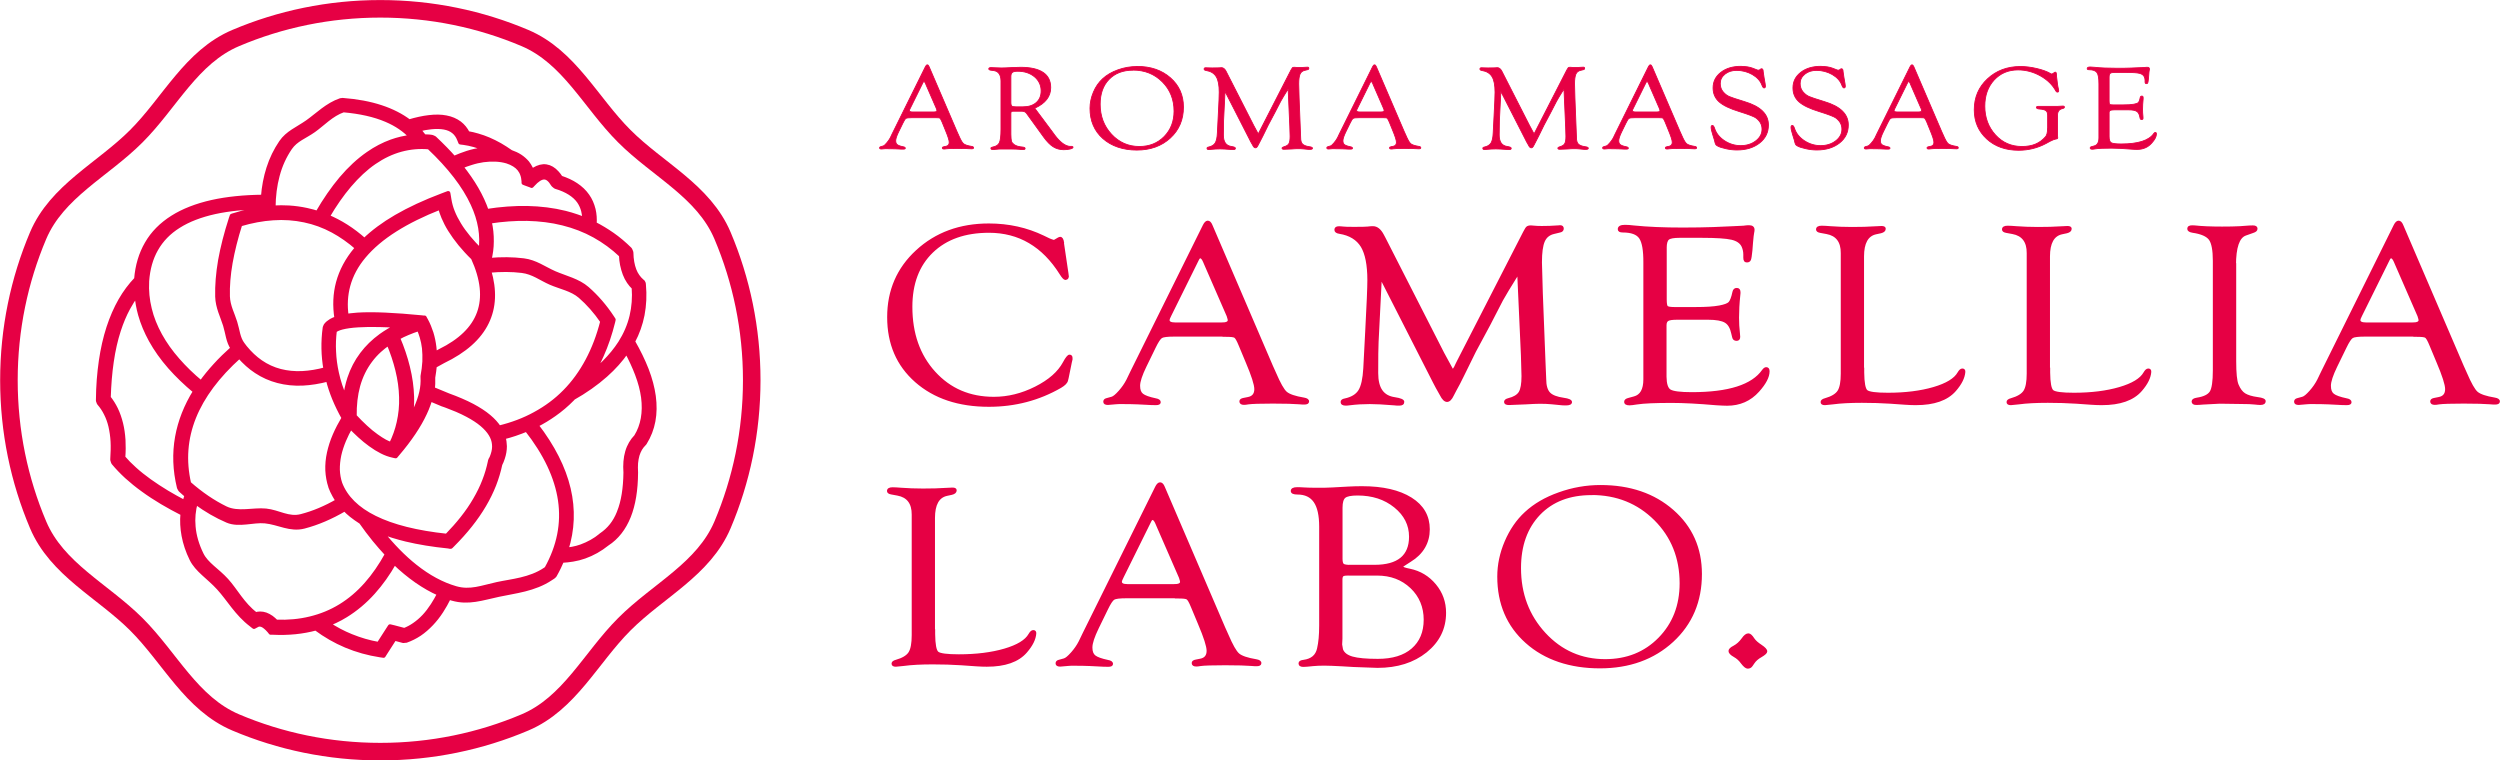 <?xml version="1.0" encoding="UTF-8"?><svg id="_イヤー_2" xmlns="http://www.w3.org/2000/svg" viewBox="0 0 257.87 78.44"><defs><style>.cls-1{stroke-width:.09px;}.cls-1,.cls-2,.cls-3,.cls-4{stroke:#e60044;}.cls-1,.cls-2,.cls-4{stroke-miterlimit:10;}.cls-1,.cls-3,.cls-4{fill:#e60044;}.cls-2{fill:none;stroke-width:1.81px;}.cls-3{stroke-linecap:round;stroke-linejoin:round;stroke-width:.45px;}.cls-4{stroke-width:.18px;}</style></defs><g id="_容"><g><g><path class="cls-4" d="M109.65,25.03l.47,3.17,.04,.33-.04,.13c-.05,.08-.12,.12-.22,.13-.12,0-.29-.18-.52-.55-1.81-2.88-4.27-4.32-7.37-4.32-2.47,0-4.42,.69-5.85,2.07-1.43,1.38-2.14,3.27-2.14,5.66,0,2.75,.79,5,2.38,6.75,1.59,1.75,3.62,2.62,6.12,2.62,1.45,0,2.88-.35,4.29-1.06,1.41-.71,2.38-1.56,2.92-2.57,.25-.47,.45-.71,.58-.72,.15,0,.23,.08,.23,.25v.15l-.07,.29-.33,1.62-.06,.24c-.04,.23-.27,.47-.68,.71-2.24,1.29-4.7,1.94-7.4,1.94-3.12,0-5.63-.84-7.54-2.52-1.91-1.68-2.86-3.89-2.86-6.64s.99-5.03,2.96-6.84c1.98-1.82,4.46-2.73,7.44-2.73,2.04,0,3.92,.42,5.64,1.25l.58,.28,.23,.09,.25,.08s.12-.03,.22-.11c.21-.14,.36-.21,.44-.21,.16,0,.26,.17,.31,.5Z"/><path class="cls-4" d="M126.41,34.63h-5.26c-.72,0-1.16,.05-1.34,.16s-.41,.46-.7,1.06l-.95,1.95c-.43,.89-.65,1.55-.65,1.99s.11,.72,.34,.9,.68,.34,1.34,.48c.29,.05,.44,.15,.45,.31,0,.15-.13,.22-.41,.22-.11,0-.27,0-.49-.01l-1.39-.07c-.46-.02-1-.03-1.61-.03-.28,0-.5,0-.65,.02-.49,.05-.76,.07-.81,.07-.26,0-.39-.08-.39-.24,0-.14,.08-.24,.25-.28l.54-.15c.19-.05,.45-.27,.78-.64,.33-.37,.6-.76,.81-1.17l.42-.87,7.47-15.08c.13-.26,.27-.4,.42-.4s.29,.13,.39,.38l6.25,14.55,.32,.71c.46,1.07,.83,1.73,1.13,1.99s.91,.47,1.83,.62c.3,.05,.45,.16,.44,.32,0,.15-.15,.22-.41,.22-.09,0-.27,0-.55-.03-.5-.04-1.4-.07-2.69-.07s-2.19,.03-2.53,.08c-.2,.04-.35,.05-.45,.05-.25,0-.38-.09-.38-.27,0-.14,.12-.23,.36-.27l.45-.09c.48-.09,.73-.39,.73-.9,0-.47-.3-1.4-.89-2.79l-.73-1.75c-.2-.49-.36-.77-.48-.84-.12-.08-.45-.11-.99-.11Zm.17-2.13l-2.28-5.23-.12-.28c-.12-.28-.24-.43-.38-.44-.07,0-.15,.08-.23,.25l-2.83,5.72c-.13,.25-.19,.41-.19,.49,0,.23,.22,.34,.67,.34h4.78c.48,.01,.73-.1,.73-.32,0-.06-.02-.16-.07-.3l-.07-.24Z"/><path class="cls-4" d="M156.59,28.23c-.82,1.31-1.37,2.22-1.65,2.73l-1.3,2.52-1.49,2.77c-.08,.16-.49,.99-1.22,2.48-.3,.62-.56,1.12-.79,1.52-.13,.24-.21,.41-.26,.5-.19,.41-.4,.62-.62,.62s-.45-.22-.66-.65c-.04-.08-.17-.32-.41-.73l-.29-.55-5.46-10.72-.33,6.54c-.03,.54-.04,1.61-.04,3.22s.6,2.41,1.8,2.58c.59,.09,.89,.22,.89,.39,0,.2-.14,.3-.42,.3-.18,0-.36,0-.54-.03-1.08-.09-1.92-.13-2.51-.13-.71,0-1.38,.04-2.03,.12-.19,.03-.34,.04-.45,.04-.29,0-.44-.1-.44-.28,0-.15,.12-.24,.35-.28,.71-.15,1.2-.45,1.48-.9,.28-.45,.45-1.22,.51-2.3l.2-3.83c.15-2.78,.22-4.53,.22-5.26,0-1.57-.23-2.73-.68-3.48-.46-.75-1.22-1.22-2.28-1.39-.29-.04-.44-.15-.44-.32,0-.19,.12-.28,.36-.28,.09,0,.25,0,.48,.03,.14,.02,.46,.03,.99,.03,.79,0,1.3,0,1.51-.03,.22-.03,.4-.04,.54-.04,.42,0,.76,.28,1.05,.83l.16,.3,6.06,11.88,.74,1.36c.11,.23,.18,.34,.23,.34,.06,0,.13-.08,.22-.25l.17-.36,.13-.26,6.82-13.3c.15-.28,.25-.46,.33-.52s.2-.1,.39-.1c.08,0,.29,.02,.64,.05,.13,0,.29,.01,.48,.01,.61,0,1.1-.02,1.47-.05,.17,0,.31-.02,.42-.03,.19,0,.29,.08,.29,.26,0,.16-.1,.27-.29,.31l-.62,.15c-.49,.11-.84,.38-1.04,.83s-.3,1.18-.3,2.19l.09,3.19,.28,7.18,.07,1.67c0,.67,.14,1.15,.41,1.44,.27,.29,.77,.48,1.48,.58,.51,.07,.77,.19,.77,.35,0,.17-.18,.26-.54,.26-.11,0-.23,0-.36-.01l-1.13-.11c-.38-.04-.78-.05-1.22-.05-.3,0-.77,.02-1.42,.06-1.01,.05-1.59,.07-1.74,.07-.28,0-.42-.08-.42-.23,0-.14,.12-.24,.36-.3,.57-.14,.95-.37,1.15-.69,.19-.32,.29-.87,.29-1.67l-.06-2.16-.38-8.4Z"/><path class="cls-4" d="M171.83,25.56v5.33c0,.41,.04,.65,.12,.74,.08,.08,.33,.13,.75,.13h2.24c1.02,0,1.82-.05,2.41-.16,.52-.1,.86-.22,1.02-.38,.15-.16,.3-.53,.42-1.11,.05-.22,.17-.33,.37-.32,.19,0,.28,.13,.28,.36,0,.06,0,.16-.02,.29-.09,.85-.13,1.63-.13,2.33,0,.54,.03,1.07,.09,1.59,.02,.18,.03,.3,.03,.38,0,.22-.09,.33-.28,.33-.21,0-.33-.1-.37-.29l-.09-.37c-.12-.59-.35-.99-.7-1.2-.35-.21-.94-.32-1.77-.32h-3.2c-.47,0-.79,.04-.95,.13-.16,.09-.24,.26-.24,.53v5.31c.01,.75,.16,1.22,.46,1.4,.3,.18,1.04,.28,2.24,.28,3.8,0,6.24-.78,7.33-2.34,.11-.15,.22-.23,.33-.24,.18,0,.27,.1,.27,.34,0,.57-.35,1.25-1.06,2.04-.85,.95-1.93,1.42-3.23,1.42-.28,0-.66-.02-1.13-.05-1.85-.16-3.38-.24-4.59-.24-1.7,0-2.89,.05-3.59,.16-.37,.06-.62,.09-.76,.09-.31,0-.46-.09-.46-.28,0-.15,.13-.25,.38-.31l.55-.15c.7-.18,1.05-.79,1.05-1.85v-12.04c.01-1.26-.14-2.11-.44-2.55-.3-.44-.9-.65-1.78-.65-.28,0-.42-.08-.42-.25,0-.24,.22-.36,.65-.36,.24,0,.57,.02,.97,.07,1.38,.14,3.05,.21,5,.21,1.18,0,2.23-.02,3.14-.05l2.06-.09c.57-.02,.92-.04,1.05-.05,.26-.04,.45-.05,.58-.05,.32,0,.48,.13,.48,.38,0,.08-.01,.18-.04,.3-.03,.12-.07,.47-.12,1.05l-.06,.78c-.05,.51-.1,.83-.15,.95-.05,.13-.16,.2-.33,.2-.19,0-.28-.12-.28-.4v-.34c0-.28-.06-.55-.17-.81-.18-.4-.56-.66-1.12-.79-.56-.13-1.59-.2-3.09-.2h-2.28c-.6,0-.99,.07-1.16,.21-.17,.14-.26,.44-.26,.91Z"/><path class="cls-4" d="M192.2,37.97v.46c.01,1.06,.13,1.69,.35,1.88,.22,.19,.95,.29,2.18,.29,1.81,0,3.39-.2,4.72-.59s2.19-.91,2.55-1.55c.14-.24,.27-.36,.41-.36,.16,0,.23,.09,.22,.26-.04,.58-.35,1.22-.95,1.91-.83,.96-2.19,1.43-4.06,1.43-.31,0-.67-.01-1.08-.04l-1.57-.11c-.92-.06-1.9-.09-2.92-.09-1.19,0-2.19,.05-3,.16-.34,.04-.61,.07-.81,.08-.24,0-.36-.07-.36-.23,0-.14,.13-.24,.39-.31,.67-.19,1.12-.46,1.35-.81,.23-.36,.34-.96,.34-1.81v-12.44c.01-1.17-.51-1.86-1.55-2.05l-.65-.12c-.23-.04-.35-.13-.35-.26,0-.2,.16-.3,.49-.3,.22,0,.53,.02,.91,.05,.66,.05,1.4,.08,2.22,.08,.89,0,1.7-.02,2.42-.07,.37-.02,.58-.03,.62-.03,.23,0,.35,.06,.35,.19,0,.19-.14,.31-.42,.38l-.51,.11c-.87,.19-1.31,.98-1.31,2.37v11.5Z"/><path class="cls-4" d="M211.38,37.97v.46c.01,1.06,.13,1.69,.35,1.88,.22,.19,.95,.29,2.18,.29,1.81,0,3.39-.2,4.72-.59s2.19-.91,2.55-1.55c.14-.24,.27-.36,.41-.36,.16,0,.23,.09,.22,.26-.04,.58-.35,1.22-.95,1.91-.83,.96-2.19,1.43-4.06,1.43-.31,0-.67-.01-1.08-.04l-1.57-.11c-.92-.06-1.9-.09-2.92-.09-1.19,0-2.19,.05-3,.16-.34,.04-.61,.07-.81,.08-.24,0-.36-.07-.36-.23,0-.14,.13-.24,.39-.31,.67-.19,1.12-.46,1.35-.81,.23-.36,.34-.96,.34-1.81v-12.44c.01-1.17-.51-1.86-1.55-2.05l-.65-.12c-.23-.04-.35-.13-.35-.26,0-.2,.16-.3,.49-.3,.22,0,.53,.02,.91,.05,.66,.05,1.4,.08,2.22,.08,.89,0,1.7-.02,2.42-.07,.37-.02,.58-.03,.62-.03,.23,0,.35,.06,.35,.19,0,.19-.14,.31-.42,.38l-.51,.11c-.87,.19-1.31,.98-1.31,2.37v11.5Z"/><path class="cls-4" d="M230.57,27.35v9.9c0,1.24,.08,2.05,.25,2.45,.19,.45,.43,.77,.72,.95s.73,.32,1.34,.4c.48,.06,.73,.17,.73,.32,0,.21-.15,.31-.45,.31-.15,0-.33-.01-.55-.04-.3-.04-.81-.06-1.54-.06l-2.11-.03-1.72,.09c-.28,.03-.51,.04-.7,.04-.26,0-.39-.09-.39-.27,0-.15,.15-.25,.45-.3,.74-.11,1.21-.35,1.42-.69s.32-1.08,.32-2.2v-11.32c0-1.09-.14-1.83-.41-2.21-.28-.38-.86-.64-1.76-.77-.3-.05-.46-.15-.47-.31,0-.19,.13-.28,.42-.28,.08,0,.16,0,.26,.01,.71,.08,1.65,.12,2.82,.12,.72,0,1.33-.01,1.85-.04l.97-.07c.18,0,.3-.01,.36-.01,.26,0,.39,.08,.39,.25s-.13,.27-.38,.35l-.76,.27c-.72,.25-1.08,1.3-1.08,3.16Z"/><path class="cls-4" d="M249.24,34.63h-5.26c-.72,0-1.16,.05-1.34,.16s-.41,.46-.7,1.06l-.95,1.95c-.43,.89-.65,1.55-.65,1.99s.11,.72,.34,.9,.68,.34,1.34,.48c.29,.05,.44,.15,.45,.31,0,.15-.13,.22-.41,.22-.11,0-.27,0-.49-.01l-1.39-.07c-.46-.02-1-.03-1.61-.03-.28,0-.5,0-.65,.02-.49,.05-.76,.07-.81,.07-.26,0-.39-.08-.39-.24,0-.14,.08-.24,.25-.28l.54-.15c.19-.05,.45-.27,.78-.64,.33-.37,.6-.76,.81-1.17l.42-.87,7.47-15.08c.13-.26,.27-.4,.42-.4s.29,.13,.39,.38l6.25,14.55,.32,.71c.46,1.07,.83,1.73,1.13,1.99s.91,.47,1.83,.62c.3,.05,.45,.16,.44,.32,0,.15-.15,.22-.41,.22-.09,0-.27,0-.55-.03-.5-.04-1.4-.07-2.69-.07s-2.19,.03-2.53,.08c-.2,.04-.35,.05-.45,.05-.25,0-.38-.09-.38-.27,0-.14,.12-.23,.36-.27l.45-.09c.48-.09,.73-.39,.73-.9,0-.47-.3-1.4-.89-2.79l-.73-1.75c-.2-.49-.36-.77-.48-.84-.12-.08-.45-.11-.99-.11Zm.17-2.13l-2.28-5.23-.12-.28c-.12-.28-.24-.43-.38-.44-.07,0-.15,.08-.23,.25l-2.83,5.72c-.13,.25-.19,.41-.19,.49,0,.23,.22,.34,.67,.34h4.78c.48,.01,.73-.1,.73-.32,0-.06-.02-.16-.07-.3l-.07-.24Z"/><path class="cls-4" d="M96.37,64.95v.46c.01,1.06,.13,1.69,.35,1.88,.22,.19,.95,.29,2.18,.29,1.81,0,3.39-.2,4.72-.59,1.33-.39,2.19-.91,2.55-1.55,.14-.24,.27-.36,.41-.36,.16,0,.23,.09,.22,.26-.04,.58-.35,1.22-.95,1.91-.83,.96-2.19,1.43-4.06,1.43-.31,0-.67-.01-1.08-.04l-1.57-.11c-.92-.06-1.9-.09-2.92-.09-1.19,0-2.19,.05-3,.16-.34,.04-.61,.07-.81,.08-.24,0-.36-.07-.36-.23,0-.14,.13-.24,.39-.31,.67-.19,1.12-.46,1.35-.81,.23-.36,.34-.96,.34-1.81v-12.44c.01-1.17-.51-1.86-1.55-2.05l-.65-.12c-.23-.04-.35-.13-.35-.26,0-.2,.16-.3,.49-.3,.22,0,.53,.02,.91,.05,.66,.05,1.4,.08,2.22,.08,.89,0,1.7-.02,2.42-.07,.37-.02,.58-.03,.62-.03,.23,0,.35,.06,.35,.19,0,.19-.14,.31-.42,.38l-.51,.11c-.87,.19-1.31,.98-1.31,2.37v11.5Z"/><path class="cls-4" d="M121.49,61.62h-5.26c-.72,0-1.16,.05-1.34,.16s-.41,.46-.7,1.06l-.95,1.95c-.43,.89-.65,1.55-.65,1.99s.11,.72,.34,.9,.68,.34,1.34,.48c.29,.05,.44,.15,.45,.31,0,.15-.13,.22-.41,.22-.11,0-.27,0-.49-.01l-1.39-.07c-.46-.02-1-.03-1.61-.03-.28,0-.5,0-.65,.02-.49,.05-.76,.07-.81,.07-.26,0-.39-.08-.39-.24,0-.14,.08-.24,.25-.28l.54-.15c.19-.05,.45-.27,.78-.64,.33-.37,.6-.76,.81-1.17l.42-.87,7.47-15.08c.13-.26,.27-.4,.42-.4s.29,.13,.39,.38l6.25,14.55,.32,.71c.46,1.07,.83,1.73,1.13,1.99s.91,.47,1.83,.62c.3,.05,.45,.16,.44,.32,0,.15-.15,.22-.41,.22-.09,0-.27,0-.55-.03-.5-.04-1.4-.07-2.69-.07s-2.19,.03-2.53,.08c-.2,.04-.35,.05-.45,.05-.25,0-.38-.09-.38-.27,0-.14,.12-.23,.36-.27l.45-.09c.48-.09,.73-.39,.73-.9,0-.47-.3-1.4-.89-2.79l-.73-1.75c-.2-.49-.36-.77-.48-.84-.12-.08-.45-.11-.99-.11Zm.17-2.13l-2.28-5.23-.12-.28c-.12-.28-.24-.43-.38-.44-.07,0-.15,.08-.23,.25l-2.83,5.72c-.13,.25-.19,.41-.19,.49,0,.23,.22,.34,.67,.34h4.78c.48,.01,.73-.1,.73-.32,0-.06-.02-.16-.07-.3l-.07-.24Z"/><path class="cls-4" d="M136.16,64.53v-10.21c0-1.16-.19-2.02-.57-2.57-.38-.55-.96-.83-1.76-.83-.4,0-.6-.09-.6-.28s.19-.3,.58-.3c.08,0,.32,0,.74,.03,.29,.02,.69,.03,1.21,.03,.72,0,1.27,0,1.66-.03l1.63-.09c.51-.03,1-.04,1.45-.04,2.14,0,3.82,.39,5.05,1.16s1.84,1.84,1.84,3.2-.64,2.49-1.92,3.27l-.62,.4c-.15,.08-.21,.15-.2,.2,0,.09,.26,.18,.76,.28,1.07,.22,1.94,.75,2.63,1.58s1.03,1.79,1.03,2.88c0,1.62-.66,2.95-1.97,4.01-1.31,1.05-2.98,1.58-5.01,1.58l-1.12-.04-1.35-.05-1.18-.07c-.78-.04-1.39-.07-1.85-.07s-.84,.02-1.16,.05c-.46,.05-.79,.08-.99,.08-.27,0-.41-.09-.41-.28,0-.15,.15-.24,.44-.27,.82-.11,1.31-.52,1.47-1.24,.15-.64,.22-1.42,.22-2.36Zm3.02-5.26c-.35,0-.57,.03-.66,.09s-.14,.2-.14,.42v6.09l-.03,.61,.09,.52c.14,.38,.49,.65,1.05,.81s1.44,.24,2.63,.24c1.52,0,2.71-.36,3.55-1.09,.84-.73,1.27-1.74,1.27-3.04s-.46-2.44-1.39-3.32-2.09-1.32-3.5-1.32h-2.87Zm.19-.92h2.4c2.44,0,3.66-1,3.66-2.99,0-1.22-.52-2.25-1.56-3.09-1.04-.84-2.32-1.25-3.84-1.25-.67,0-1.11,.09-1.32,.26-.21,.17-.32,.53-.32,1.08v5.3c0,.31,.06,.5,.17,.58,.11,.08,.39,.12,.82,.12Z"/><path class="cls-4" d="M165.09,50.12c3.03,0,5.52,.85,7.46,2.55,1.94,1.7,2.91,3.88,2.91,6.54,0,2.82-.98,5.13-2.93,6.93-1.96,1.8-4.46,2.71-7.51,2.71s-5.66-.86-7.59-2.59c-1.93-1.72-2.9-3.99-2.9-6.78,0-1.21,.25-2.42,.76-3.61,.51-1.19,1.19-2.19,2.06-2.99,.91-.84,2.06-1.52,3.46-2.01,1.39-.5,2.82-.75,4.29-.75Zm-.94,.86c-2.25,0-4.04,.69-5.36,2.06-1.32,1.38-1.99,3.23-1.99,5.56,0,2.66,.85,4.91,2.54,6.74,1.69,1.83,3.77,2.74,6.23,2.74,2.25,0,4.11-.75,5.57-2.24,1.46-1.49,2.2-3.38,2.2-5.67,0-2.63-.88-4.82-2.63-6.57-1.76-1.75-3.94-2.63-6.56-2.63Z"/><path class="cls-4" d="M180.35,65.42c.15,0,.33,.16,.54,.49,.15,.22,.4,.44,.75,.67,.38,.25,.56,.45,.56,.61,0,.13-.18,.3-.54,.51-.36,.2-.61,.43-.77,.67l-.2,.29c-.1,.15-.24,.22-.42,.22-.15,0-.36-.16-.61-.49-.22-.31-.48-.54-.77-.7-.34-.19-.51-.37-.51-.54,0-.15,.16-.31,.48-.47,.32-.17,.61-.43,.87-.79,.22-.32,.42-.47,.61-.47Z"/></g><g><path class="cls-1" d="M96.49,12.14h-2.42c-.33,0-.54,.02-.62,.07-.08,.05-.19,.21-.32,.49l-.44,.9c-.2,.41-.3,.72-.3,.91s.05,.33,.16,.41,.31,.16,.62,.22c.13,.02,.2,.07,.21,.14,0,.07-.06,.1-.19,.1-.05,0-.12,0-.23,0l-.64-.03c-.21,0-.46-.01-.74-.01-.13,0-.23,0-.3,0-.23,.02-.35,.03-.37,.03-.12,0-.18-.04-.18-.11,0-.07,.04-.11,.11-.13l.25-.07c.09-.02,.21-.12,.36-.3,.15-.17,.28-.35,.38-.54l.19-.4,3.44-6.95c.06-.12,.12-.18,.19-.18s.13,.06,.18,.18l2.88,6.7,.15,.33c.21,.49,.38,.8,.52,.92,.14,.12,.42,.21,.84,.28,.14,.02,.21,.07,.2,.15,0,.07-.07,.1-.19,.1-.04,0-.13,0-.25-.01-.23-.02-.64-.03-1.24-.03s-1.01,.01-1.16,.04c-.09,.02-.16,.02-.21,.02-.12,0-.17-.04-.17-.12,0-.06,.06-.1,.17-.12l.21-.04c.22-.04,.33-.18,.33-.41,0-.22-.14-.64-.41-1.29l-.33-.81c-.09-.22-.17-.35-.22-.39s-.21-.05-.45-.05Zm.08-.98l-1.05-2.41-.05-.13c-.05-.13-.11-.2-.17-.2-.03,0-.07,.03-.11,.12l-1.3,2.63c-.06,.11-.09,.19-.09,.22,0,.11,.1,.16,.31,.16h2.2c.22,0,.33-.04,.33-.15,0-.03-.01-.08-.03-.14l-.03-.11Z"/><path class="cls-1" d="M106.72,11.15l1.85,2.48,.21,.29c.57,.76,1.1,1.15,1.58,1.18h.21c.08,.02,.12,.05,.11,.1,0,.06-.1,.12-.3,.17-.19,.05-.41,.07-.66,.07-.4,0-.76-.1-1.08-.3-.32-.2-.64-.53-.97-.98l-1.67-2.31-.09-.13c-.11-.17-.28-.25-.52-.25h-.89l-.15,.02c-.05,.03-.08,.09-.08,.2v2.15c0,.35,.03,.59,.06,.72s.13,.24,.27,.35c.19,.14,.49,.23,.89,.26,.16,.02,.24,.06,.25,.14,0,.08-.06,.12-.22,.12-.06,0-.19,0-.39-.03-.18-.02-.47-.03-.85-.03h-.99c-.15,0-.33,0-.55,.03-.17,.02-.29,.02-.36,.02-.11,0-.17-.04-.17-.13,0-.06,.06-.1,.17-.12,.36-.06,.59-.21,.7-.44,.11-.23,.17-.69,.17-1.38v-5.01c-.01-.63-.26-.99-.74-1.06l-.31-.04c-.14-.02-.21-.07-.21-.14,0-.08,.08-.13,.23-.13,.04,0,.19,0,.47,.02,.16,.01,.36,.02,.6,.02,.21,0,.56-.01,1.05-.04,.36-.02,.67-.03,.94-.03,1.03,0,1.8,.18,2.32,.53,.52,.35,.78,.87,.78,1.57,0,.91-.55,1.62-1.65,2.12Zm-1.97-.13h.76c.59,0,1.05-.15,1.38-.44,.33-.29,.5-.69,.5-1.2,0-.59-.23-1.08-.68-1.46-.46-.38-1.04-.57-1.74-.57-.26,0-.45,.04-.55,.12-.1,.08-.15,.22-.15,.43v2.68c0,.19,.04,.31,.09,.36,.06,.05,.19,.08,.39,.08Z"/><path class="cls-1" d="M117.29,6.85c1.4,0,2.54,.39,3.44,1.18,.89,.78,1.34,1.79,1.34,3.01,0,1.3-.45,2.36-1.35,3.19s-2.06,1.25-3.46,1.25-2.61-.4-3.5-1.19c-.89-.79-1.33-1.84-1.33-3.12,0-.56,.12-1.11,.35-1.66,.23-.55,.55-1.01,.95-1.38,.42-.39,.95-.7,1.59-.93,.64-.23,1.3-.34,1.97-.34Zm-.43,.39c-1.04,0-1.86,.32-2.47,.95-.61,.63-.91,1.49-.91,2.56,0,1.23,.39,2.26,1.17,3.1,.78,.84,1.74,1.26,2.87,1.26,1.04,0,1.89-.34,2.57-1.03,.67-.69,1.01-1.56,1.01-2.61,0-1.21-.4-2.22-1.21-3.03-.81-.81-1.82-1.21-3.02-1.21Z"/><path class="cls-1" d="M132.86,9.19c-.38,.6-.63,1.02-.76,1.26l-.6,1.16-.68,1.28c-.04,.07-.22,.45-.56,1.14-.14,.28-.26,.52-.36,.7-.06,.11-.1,.19-.12,.23-.09,.19-.18,.29-.28,.29-.11,0-.21-.1-.3-.3-.02-.04-.08-.15-.19-.33l-.13-.26-2.52-4.93-.15,3.01c-.01,.25-.02,.74-.02,1.48s.28,1.11,.83,1.19c.27,.04,.41,.1,.41,.18,0,.09-.06,.14-.19,.14-.08,0-.17,0-.25-.01-.5-.04-.88-.06-1.15-.06-.33,0-.64,.02-.93,.05-.09,.01-.16,.02-.21,.02-.13,0-.2-.04-.2-.13,0-.07,.05-.11,.16-.13,.33-.07,.55-.21,.68-.41,.13-.21,.21-.56,.23-1.06l.09-1.77c.07-1.28,.1-2.09,.1-2.42,0-.72-.1-1.26-.31-1.6-.21-.35-.56-.56-1.05-.64-.13-.02-.2-.07-.2-.15,0-.09,.06-.13,.17-.13,.04,0,.11,0,.22,.01,.06,0,.21,.01,.45,.01,.37,0,.6,0,.7-.01,.1-.01,.18-.02,.25-.02,.19,0,.35,.13,.48,.38l.07,.14,2.79,5.47,.34,.63c.05,.11,.08,.16,.11,.16,.03,0,.06-.04,.1-.12l.08-.16,.06-.12,3.14-6.13c.07-.13,.12-.21,.15-.24,.03-.03,.09-.05,.18-.05,.04,0,.13,0,.29,.02,.06,0,.13,0,.22,0,.28,0,.51,0,.68-.02,.08,0,.15,0,.19-.01,.09,0,.13,.04,.13,.12,0,.07-.04,.12-.13,.14l-.29,.07c-.23,.05-.39,.18-.48,.38-.09,.21-.14,.54-.14,1.01l.04,1.47,.13,3.31,.03,.77c0,.31,.06,.53,.19,.66,.13,.13,.35,.22,.68,.27,.24,.03,.35,.08,.35,.16,0,.08-.08,.12-.25,.12-.05,0-.1,0-.17,0l-.52-.05c-.17-.02-.36-.02-.56-.02-.14,0-.36,0-.65,.03-.46,.02-.73,.03-.8,.03-.13,0-.19-.04-.19-.11,0-.06,.06-.11,.17-.14,.26-.07,.44-.17,.53-.32,.09-.15,.13-.4,.13-.77l-.03-.99-.17-3.87Z"/><path class="cls-1" d="M142.62,12.14h-2.42c-.33,0-.54,.02-.62,.07-.08,.05-.19,.21-.32,.49l-.44,.9c-.2,.41-.3,.72-.3,.91s.05,.33,.16,.41,.31,.16,.62,.22c.13,.02,.2,.07,.21,.14,0,.07-.06,.1-.19,.1-.05,0-.12,0-.23,0l-.64-.03c-.21,0-.46-.01-.74-.01-.13,0-.23,0-.3,0-.23,.02-.35,.03-.37,.03-.12,0-.18-.04-.18-.11,0-.07,.04-.11,.11-.13l.25-.07c.09-.02,.21-.12,.36-.3,.15-.17,.28-.35,.38-.54l.19-.4,3.44-6.95c.06-.12,.12-.18,.19-.18s.13,.06,.18,.18l2.88,6.7,.15,.33c.21,.49,.38,.8,.52,.92,.14,.12,.42,.21,.84,.28,.14,.02,.21,.07,.2,.15,0,.07-.07,.1-.19,.1-.04,0-.13,0-.25-.01-.23-.02-.64-.03-1.24-.03s-1.01,.01-1.16,.04c-.09,.02-.16,.02-.21,.02-.12,0-.17-.04-.17-.12,0-.06,.06-.1,.17-.12l.21-.04c.22-.04,.33-.18,.33-.41,0-.22-.14-.64-.41-1.29l-.33-.81c-.09-.22-.17-.35-.22-.39s-.21-.05-.45-.05Zm.08-.98l-1.05-2.41-.05-.13c-.05-.13-.11-.2-.17-.2-.03,0-.07,.03-.11,.12l-1.3,2.63c-.06,.11-.09,.19-.09,.22,0,.11,.1,.16,.31,.16h2.2c.22,0,.33-.04,.33-.15,0-.03-.01-.08-.03-.14l-.03-.11Z"/><path class="cls-1" d="M161.31,9.19c-.38,.6-.63,1.02-.76,1.26l-.6,1.16-.68,1.28c-.04,.07-.22,.45-.56,1.14-.14,.28-.26,.52-.36,.7-.06,.11-.1,.19-.12,.23-.09,.19-.18,.29-.28,.29-.11,0-.21-.1-.3-.3-.02-.04-.08-.15-.19-.33l-.13-.26-2.52-4.93-.15,3.01c-.01,.25-.02,.74-.02,1.48s.28,1.11,.83,1.19c.27,.04,.41,.1,.41,.18,0,.09-.06,.14-.19,.14-.08,0-.17,0-.25-.01-.5-.04-.88-.06-1.15-.06-.33,0-.64,.02-.93,.05-.09,.01-.16,.02-.21,.02-.13,0-.2-.04-.2-.13,0-.07,.05-.11,.16-.13,.33-.07,.55-.21,.68-.41,.13-.21,.21-.56,.23-1.06l.09-1.77c.07-1.28,.1-2.09,.1-2.42,0-.72-.1-1.26-.31-1.6-.21-.35-.56-.56-1.05-.64-.13-.02-.2-.07-.2-.15,0-.09,.06-.13,.17-.13,.04,0,.11,0,.22,.01,.06,0,.21,.01,.45,.01,.37,0,.6,0,.7-.01,.1-.01,.18-.02,.25-.02,.19,0,.35,.13,.48,.38l.07,.14,2.79,5.47,.34,.63c.05,.11,.08,.16,.11,.16,.03,0,.06-.04,.1-.12l.08-.16,.06-.12,3.14-6.13c.07-.13,.12-.21,.15-.24,.03-.03,.09-.05,.18-.05,.04,0,.13,0,.29,.02,.06,0,.13,0,.22,0,.28,0,.51,0,.68-.02,.08,0,.15,0,.19-.01,.09,0,.13,.04,.13,.12,0,.07-.04,.12-.13,.14l-.29,.07c-.23,.05-.39,.18-.48,.38-.09,.21-.14,.54-.14,1.01l.04,1.47,.13,3.31,.03,.77c0,.31,.06,.53,.19,.66,.13,.13,.35,.22,.68,.27,.24,.03,.35,.08,.35,.16,0,.08-.08,.12-.25,.12-.05,0-.1,0-.17,0l-.52-.05c-.17-.02-.36-.02-.56-.02-.14,0-.36,0-.65,.03-.46,.02-.73,.03-.8,.03-.13,0-.19-.04-.19-.11,0-.06,.06-.11,.17-.14,.26-.07,.44-.17,.53-.32,.09-.15,.13-.4,.13-.77l-.03-.99-.17-3.87Z"/><path class="cls-1" d="M171.07,12.14h-2.42c-.33,0-.54,.02-.62,.07-.08,.05-.19,.21-.32,.49l-.44,.9c-.2,.41-.3,.72-.3,.91s.05,.33,.16,.41,.31,.16,.62,.22c.13,.02,.2,.07,.21,.14,0,.07-.06,.1-.19,.1-.05,0-.12,0-.23,0l-.64-.03c-.21,0-.46-.01-.74-.01-.13,0-.23,0-.3,0-.23,.02-.35,.03-.37,.03-.12,0-.18-.04-.18-.11,0-.07,.04-.11,.11-.13l.25-.07c.09-.02,.21-.12,.36-.3,.15-.17,.28-.35,.38-.54l.19-.4,3.44-6.95c.06-.12,.12-.18,.19-.18s.13,.06,.18,.18l2.88,6.7,.15,.33c.21,.49,.38,.8,.52,.92,.14,.12,.42,.21,.84,.28,.14,.02,.21,.07,.2,.15,0,.07-.07,.1-.19,.1-.04,0-.13,0-.25-.01-.23-.02-.64-.03-1.24-.03s-1.01,.01-1.16,.04c-.09,.02-.16,.02-.21,.02-.12,0-.17-.04-.17-.12,0-.06,.06-.1,.17-.12l.21-.04c.22-.04,.33-.18,.33-.41,0-.22-.14-.64-.41-1.29l-.33-.81c-.09-.22-.17-.35-.22-.39s-.21-.05-.45-.05Zm.08-.98l-1.05-2.41-.05-.13c-.05-.13-.11-.2-.17-.2-.03,0-.07,.03-.11,.12l-1.3,2.63c-.06,.11-.09,.19-.09,.22,0,.11,.1,.16,.31,.16h2.2c.22,0,.33-.04,.33-.15,0-.03-.01-.08-.03-.14l-.03-.11Z"/><path class="cls-1" d="M179.59,6.85c.48,0,.88,.06,1.21,.19l.46,.18s.08,.02,.12,.02c.05,0,.11-.02,.16-.06l.09-.07s.04-.02,.07-.02c.11,0,.17,.1,.17,.3,0,.07,.03,.27,.09,.61l.11,.63c.02,.13,.03,.22,.03,.25,0,.13-.05,.19-.14,.19-.07,0-.15-.1-.22-.29-.16-.44-.49-.8-.98-1.09-.49-.28-1.04-.43-1.64-.43-.48,0-.88,.13-1.2,.39-.32,.26-.48,.58-.48,.96,0,.34,.1,.64,.31,.88,.18,.21,.38,.36,.6,.46,.22,.1,.75,.27,1.59,.53,1.65,.49,2.47,1.29,2.47,2.41,0,.76-.3,1.38-.91,1.86-.61,.48-1.39,.72-2.34,.72-.34,0-.72-.04-1.13-.13-.41-.09-.72-.19-.91-.31-.08-.05-.13-.1-.16-.16-.03-.05-.07-.2-.12-.42,0-.03-.06-.22-.17-.55-.12-.36-.17-.62-.17-.78,0-.12,.05-.18,.14-.18,.08,0,.15,.1,.22,.3,.16,.5,.5,.93,1.01,1.27,.52,.34,1.08,.51,1.68,.51s1.13-.16,1.56-.49,.64-.73,.64-1.2-.2-.83-.59-1.14c-.2-.16-.78-.38-1.74-.68-.99-.3-1.69-.64-2.1-1.01-.41-.37-.62-.85-.62-1.43,0-.66,.27-1.19,.81-1.61s1.23-.62,2.08-.62Z"/><path class="cls-1" d="M187.83,6.85c.48,0,.88,.06,1.21,.19l.46,.18s.08,.02,.12,.02c.05,0,.11-.02,.16-.06l.09-.07s.04-.02,.07-.02c.11,0,.17,.1,.17,.3,0,.07,.03,.27,.09,.61l.11,.63c.02,.13,.03,.22,.03,.25,0,.13-.05,.19-.14,.19-.07,0-.15-.1-.22-.29-.16-.44-.49-.8-.98-1.09-.49-.28-1.04-.43-1.64-.43-.48,0-.88,.13-1.2,.39-.32,.26-.48,.58-.48,.96,0,.34,.1,.64,.31,.88,.18,.21,.38,.36,.6,.46,.22,.1,.75,.27,1.59,.53,1.65,.49,2.47,1.29,2.47,2.41,0,.76-.3,1.38-.91,1.86-.61,.48-1.39,.72-2.34,.72-.34,0-.72-.04-1.13-.13-.41-.09-.72-.19-.91-.31-.08-.05-.13-.1-.16-.16-.03-.05-.07-.2-.12-.42,0-.03-.06-.22-.17-.55-.12-.36-.17-.62-.17-.78,0-.12,.05-.18,.14-.18,.08,0,.15,.1,.22,.3,.16,.5,.5,.93,1.01,1.27,.52,.34,1.08,.51,1.68,.51s1.13-.16,1.56-.49,.64-.73,.64-1.2-.2-.83-.59-1.14c-.2-.16-.78-.38-1.74-.68-.99-.3-1.69-.64-2.1-1.01-.41-.37-.62-.85-.62-1.43,0-.66,.27-1.19,.81-1.61s1.23-.62,2.08-.62Z"/><path class="cls-1" d="M198.06,12.14h-2.42c-.33,0-.54,.02-.62,.07-.08,.05-.19,.21-.32,.49l-.44,.9c-.2,.41-.3,.72-.3,.91s.05,.33,.16,.41,.31,.16,.62,.22c.13,.02,.2,.07,.21,.14,0,.07-.06,.1-.19,.1-.05,0-.12,0-.23,0l-.64-.03c-.21,0-.46-.01-.74-.01-.13,0-.23,0-.3,0-.23,.02-.35,.03-.37,.03-.12,0-.18-.04-.18-.11,0-.07,.04-.11,.11-.13l.25-.07c.09-.02,.21-.12,.36-.3,.15-.17,.28-.35,.38-.54l.19-.4,3.44-6.95c.06-.12,.12-.18,.19-.18s.13,.06,.18,.18l2.88,6.7,.15,.33c.21,.49,.38,.8,.52,.92,.14,.12,.42,.21,.84,.28,.14,.02,.21,.07,.2,.15,0,.07-.07,.1-.19,.1-.04,0-.13,0-.25-.01-.23-.02-.64-.03-1.24-.03s-1.01,.01-1.16,.04c-.09,.02-.16,.02-.21,.02-.12,0-.17-.04-.17-.12,0-.06,.06-.1,.17-.12l.21-.04c.22-.04,.33-.18,.33-.41,0-.22-.14-.64-.41-1.29l-.33-.81c-.09-.22-.17-.35-.22-.39s-.21-.05-.45-.05Zm.08-.98l-1.05-2.41-.05-.13c-.05-.13-.11-.2-.17-.2-.03,0-.07,.03-.11,.12l-1.3,2.63c-.06,.11-.09,.19-.09,.22,0,.11,.1,.16,.31,.16h2.2c.22,0,.33-.04,.33-.15,0-.03-.01-.08-.03-.14l-.03-.11Z"/><path class="cls-1" d="M211.21,13.28v-1.37c0-.25-.06-.42-.18-.5-.12-.09-.36-.15-.71-.17-.17-.02-.26-.07-.27-.16,0-.07,.07-.11,.23-.11h.77c.69,.01,1.09,0,1.2,0,.31-.02,.49-.03,.54-.03,.1,0,.15,.04,.15,.11,0,.07-.07,.12-.2,.15-.34,.07-.51,.3-.51,.67v2.15l.02,.19-.04,.09s-.09,.04-.19,.05c-.12,.02-.31,.09-.56,.22l-.44,.24c-.87,.46-1.81,.69-2.8,.69-1.34,0-2.44-.39-3.29-1.17s-1.29-1.78-1.29-3c0-1.28,.45-2.34,1.36-3.19,.91-.85,2.04-1.28,3.41-1.28,.53,0,1.09,.07,1.68,.21s1.06,.31,1.42,.52c.05,.03,.09,.05,.11,.05,.03,0,.07-.02,.13-.05l.16-.11s.06-.04,.09-.04c.08,0,.12,.1,.12,.29,0,.09,.01,.23,.04,.41l.07,.57c.02,.15,.05,.31,.09,.46,.02,.07,.03,.13,.03,.18,0,.1-.04,.15-.13,.15-.06,0-.11-.03-.15-.1-.35-.65-.88-1.17-1.61-1.58-.72-.4-1.49-.61-2.3-.61-1.01,0-1.83,.35-2.47,1.04-.64,.7-.96,1.6-.96,2.7,0,1.18,.37,2.17,1.1,2.97s1.64,1.19,2.73,1.19,1.84-.33,2.43-1c.14-.16,.21-.44,.21-.83Z"/><path class="cls-1" d="M217.55,7.97v2.45c0,.19,.02,.3,.06,.34s.15,.06,.35,.06h1.03c.47,0,.84-.02,1.11-.07,.24-.04,.4-.1,.47-.18,.07-.07,.14-.24,.19-.51,.02-.1,.08-.15,.17-.15,.09,0,.13,.06,.13,.16,0,.03,0,.07,0,.13-.04,.39-.06,.75-.06,1.07,0,.25,.01,.49,.04,.73,0,.08,.01,.14,.01,.18,0,.1-.04,.15-.13,.15-.1,0-.15-.04-.17-.13l-.04-.17c-.05-.27-.16-.46-.32-.55-.16-.1-.43-.15-.81-.15h-1.48c-.22,0-.36,.02-.44,.06-.07,.04-.11,.12-.11,.24v2.44c0,.35,.07,.56,.21,.65,.14,.08,.48,.13,1.03,.13,1.75,0,2.88-.36,3.37-1.08,.05-.07,.1-.11,.15-.11,.08,0,.12,.05,.12,.16,0,.26-.16,.58-.49,.94-.39,.44-.89,.65-1.49,.65-.13,0-.3,0-.52-.02-.85-.07-1.56-.11-2.12-.11-.78,0-1.33,.02-1.65,.07-.17,.03-.29,.04-.35,.04-.14,0-.21-.04-.21-.13,0-.07,.06-.12,.17-.14l.25-.07c.32-.08,.48-.37,.48-.85v-5.54c0-.58-.06-.97-.2-1.17-.14-.2-.41-.3-.82-.3-.13,0-.19-.04-.19-.11,0-.11,.1-.17,.3-.17,.11,0,.26,.01,.45,.03,.64,.07,1.41,.1,2.3,.1,.54,0,1.03,0,1.45-.02l.95-.04c.26,0,.42-.02,.48-.02,.12-.02,.21-.02,.27-.02,.15,0,.22,.06,.22,.18,0,.04,0,.08-.02,.14s-.03,.22-.05,.48l-.03,.36c-.02,.23-.05,.38-.07,.44s-.07,.09-.15,.09c-.09,0-.13-.06-.13-.18v-.16c0-.13-.03-.25-.08-.37-.08-.18-.26-.3-.51-.36-.26-.06-.73-.09-1.42-.09h-1.05c-.28,0-.45,.03-.53,.09-.08,.06-.12,.2-.12,.42Z"/></g><path class="cls-2" d="M77.54,39.22c0,5.29-1.07,10.33-3.01,14.91-1.94,4.58-6.67,6.79-10.13,10.26-3.47,3.47-5.67,8.19-10.26,10.13-4.58,1.94-9.62,3.01-14.91,3.01s-10.33-1.07-14.91-3.01c-4.58-1.94-6.79-6.67-10.26-10.13s-8.19-5.67-10.13-10.26c-1.94-4.58-3.01-9.62-3.01-14.91s1.07-10.33,3.01-14.91c1.94-4.58,6.67-6.79,10.13-10.26,3.47-3.47,5.67-8.19,10.26-10.13,4.58-1.94,9.62-3.01,14.91-3.01s10.33,1.07,14.91,3.01c4.58,1.94,6.79,6.67,10.26,10.13,3.47,3.47,8.19,5.67,10.13,10.26,1.94,4.58,3.01,9.62,3.01,14.91Z"/><path class="cls-3" d="M35.6,41.09c.09-.73,.24-1.43,.45-2.07,.3-.91,.73-1.74,1.29-2.48,.54-.72,1.19-1.35,1.96-1.91,.53-.38,1.11-.72,1.75-1.03-.68-.05-1.31-.08-1.88-.09-.83-.02-1.57-.01-2.21,.03-.69,.04-1.25,.12-1.68,.23-.35,.09-.61,.21-.76,.34-.09,.72-.12,1.44-.08,2.15,.03,.74,.13,1.47,.29,2.2,.19,.88,.48,1.76,.87,2.64m4.74,4.73c.36-.73,.63-1.48,.8-2.25,.19-.84,.28-1.71,.25-2.62-.02-.9-.15-1.84-.39-2.81-.22-.89-.52-1.8-.92-2.75-.34,.23-.65,.48-.94,.74-.35,.32-.67,.67-.95,1.05-.57,.76-.99,1.62-1.26,2.59-.26,.95-.38,2-.36,3.15,.39,.42,.77,.8,1.14,1.14,.38,.35,.75,.66,1.11,.91,.31,.23,.61,.41,.89,.57,.21,.11,.42,.2,.62,.27Zm4.98,15.41c-.79-.34-1.57-.79-2.35-1.33-.77-.54-1.54-1.17-2.29-1.9-.66,1.17-1.39,2.19-2.19,3.08-.86,.96-1.81,1.75-2.83,2.38-.36,.22-.72,.42-1.09,.59-.23,.11-.47,.21-.71,.31,.75,.5,1.54,.92,2.36,1.25,.91,.37,1.85,.65,2.84,.82,.32-.5,.65-1,.97-1.51,.04-.06,.08-.12,.11-.17l.09-.14,.17,.04c.07,.02,.14,.04,.21,.05,.37,.1,.73,.19,1.1,.29,.36-.14,.7-.32,1.03-.55,.35-.24,.69-.53,1.01-.87,.31-.33,.6-.71,.88-1.14,.24-.37,.47-.77,.69-1.2ZM61.33,23.1c.63,.32,1.24,.69,1.83,1.1,.63,.44,1.22,.94,1.79,1.5l.05,.07,.09,.21,.02,.09c0,.35,.04,.68,.09,.98,.05,.29,.13,.57,.22,.81,.09,.23,.2,.45,.34,.64,.13,.19,.28,.35,.45,.5l.1,.08,.08,.16v.12h.01c.1,1.08,.05,2.12-.14,3.12-.19,.96-.51,1.87-.98,2.75,.58,1.01,1.05,1.98,1.41,2.9,.37,.96,.61,1.87,.73,2.74,.12,.91,.11,1.76-.04,2.56-.15,.8-.44,1.55-.87,2.24l-.02,.03-.04,.05-.02,.02c-.16,.15-.29,.33-.41,.52-.11,.2-.21,.41-.28,.65-.07,.25-.12,.52-.15,.82-.02,.3-.02,.62,0,.97h0v.03h0c-.01,1.79-.26,3.29-.74,4.5h0c-.25,.62-.56,1.17-.93,1.64-.37,.47-.8,.87-1.3,1.19-.36,.29-.73,.54-1.12,.76-.39,.22-.79,.4-1.21,.55-.39,.14-.79,.24-1.21,.31-.36,.06-.74,.1-1.12,.12-.1,.23-.2,.46-.31,.68-.13,.27-.27,.54-.43,.82l-.03,.04-.09,.09-.04,.03-.07,.05c-.06,.04-.11,.08-.17,.11h0c-1.71,1.15-3.72,1.33-5.38,1.69-1.73,.37-3.11,.88-4.79,.4-.09-.03-.18-.05-.28-.08l-.07-.02c-.25,.51-.51,.97-.79,1.4-.31,.48-.65,.91-1.01,1.29-.39,.41-.8,.77-1.23,1.06-.44,.29-.9,.52-1.38,.69h-.07l-.17,.02h-.07c-.3-.09-.59-.16-.89-.24-.32,.49-.64,.98-.95,1.48h0c-.03,.05-.07,.1-.1,.16-.03,.04-.06,.09-.08,.13-.05,0-.1-.02-.15-.02-.06,0-.12-.02-.19-.03-1.24-.19-2.42-.52-3.54-.99-1.09-.46-2.12-1.05-3.1-1.78-1.37,.37-2.84,.52-4.43,.44h-.23l-.07-.09-.08-.1c-.14-.16-.28-.3-.41-.4-.12-.1-.24-.17-.35-.21-.09-.03-.17-.04-.26-.04h0c-.08,0-.17,.03-.25,.08-.06,.03-.11,.06-.17,.09l-.13,.07-.12-.09-.15-.12c-1.5-1.13-2.34-2.67-3.37-3.79-1.03-1.13-2.24-1.85-2.79-2.98-.4-.81-.67-1.62-.82-2.43-.14-.76-.18-1.51-.11-2.27-.75-.38-1.46-.77-2.12-1.16-.7-.42-1.35-.84-1.95-1.28-.63-.45-1.19-.91-1.7-1.37-.51-.47-.96-.94-1.36-1.42l-.04-.08-.07-.22v-.09c.04-.64,.06-1.25,.03-1.81-.03-.56-.11-1.08-.22-1.57-.11-.47-.27-.91-.47-1.3-.19-.39-.43-.75-.71-1.07l-.04-.07c-.02-.07-.05-.14-.07-.2v-.09c.01-1.43,.12-2.77,.3-4.01,.18-1.24,.44-2.38,.78-3.43,.34-1.04,.75-1.98,1.23-2.82,.47-.82,1.02-1.55,1.63-2.19,.11-1.39,.48-2.61,1.09-3.66,.62-1.08,1.51-1.97,2.65-2.69,1.11-.7,2.47-1.23,4.07-1.59,1.53-.34,3.29-.52,5.27-.54,.08-1.06,.27-2.04,.56-2.95,.31-.98,.75-1.87,1.3-2.68,.67-.98,1.68-1.36,2.71-2.08,1.02-.72,2.06-1.79,3.43-2.25h.05l.12-.02h.05c1.48,.11,2.8,.36,3.95,.74,1.12,.37,2.08,.86,2.89,1.47,.75-.22,1.43-.37,2.05-.44,.66-.08,1.25-.07,1.76,.03,.54,.1,1,.3,1.39,.59,.35,.27,.63,.61,.84,1.03,.35,.06,.69,.14,1.03,.24,.38,.11,.76,.24,1.13,.4,.39,.17,.78,.36,1.17,.58,.38,.22,.75,.46,1.12,.72,.35,.12,.67,.27,.95,.45,.29,.19,.53,.41,.74,.65,.14,.18,.26,.37,.36,.57,.05,.09,.09,.19,.12,.29,.08-.06,.16-.12,.24-.16,.43-.26,.84-.37,1.24-.31,.4,.06,.77,.28,1.11,.66,.13,.14,.26,.31,.38,.5,.61,.2,1.13,.44,1.58,.74,.48,.32,.87,.69,1.17,1.12,.3,.42,.5,.89,.63,1.41,.11,.47,.15,.97,.11,1.52Zm-13.78-5.92c.62,.78,1.15,1.54,1.59,2.3,.45,.78,.8,1.54,1.06,2.3,1.46-.23,2.85-.33,4.17-.31,1.38,.03,2.69,.19,3.93,.5,.4,.1,.8,.22,1.18,.35,.27,.09,.54,.19,.8,.3,0-.31-.04-.6-.11-.87-.09-.36-.24-.69-.44-.98-.23-.33-.55-.62-.94-.87h0c-.4-.25-.88-.47-1.44-.63l-.08-.04-.17-.14-.06-.07c-.29-.49-.59-.73-.91-.73-.34,0-.73,.25-1.18,.75l-.11,.12-.15-.06c-.17-.06-.35-.13-.52-.19l-.15-.06v-.16c-.02-.26-.06-.49-.14-.7-.07-.21-.18-.39-.31-.56-.14-.17-.31-.32-.52-.45-.21-.13-.46-.25-.75-.34h0c-.37-.11-.76-.17-1.17-.19-.41-.02-.84,0-1.28,.06-.4,.06-.82,.15-1.25,.29-.34,.1-.69,.23-1.05,.38Zm-3.79-3.1c.1,0,.21,0,.31,.01,.15,0,.3,.02,.44,.04l.08,.02,.18,.08,.06,.04c.39,.37,.76,.73,1.11,1.09,.31,.32,.61,.64,.88,.95,.47-.21,.93-.38,1.38-.53,.51-.16,1-.27,1.48-.34,.16-.02,.31-.04,.47-.05l-.15-.06c-.36-.15-.72-.28-1.09-.38h0c-.36-.1-.73-.18-1.1-.23l-.18-.02-.14-.02-.05-.13-.07-.17c-.13-.34-.33-.62-.58-.82-.26-.21-.58-.35-.97-.42-.38-.07-.83-.08-1.34-.03-.41,.04-.85,.12-1.34,.24,.07,.08,.15,.16,.22,.24,.14,.16,.26,.32,.39,.49Zm-15.57,7.34c.55-.03,1.09-.03,1.62,0,.61,.04,1.21,.12,1.81,.25,.22,.05,.44,.1,.66,.16,.16,.04,.31,.09,.47,.14,.78-1.35,1.6-2.53,2.44-3.53,.89-1.05,1.82-1.91,2.79-2.58,.77-.54,1.57-.95,2.39-1.25,.67-.24,1.36-.4,2.07-.48-.68-.73-1.54-1.32-2.6-1.77-1.22-.52-2.7-.85-4.42-1-1.23,.42-2.14,1.43-3.06,2.08-.92,.65-1.84,.94-2.44,1.81-.58,.85-1.02,1.8-1.3,2.87-.27,1-.41,2.1-.42,3.3Zm-7.45,18.07c.43-.6,.91-1.19,1.45-1.78,.55-.61,1.16-1.2,1.82-1.79-.48-.69-.52-1.53-.78-2.38-.29-.92-.78-1.85-.81-2.95-.03-1.14,.07-2.38,.3-3.73,.24-1.34,.61-2.79,1.11-4.33l.05-.14,.04-.12,.12-.04,.14-.04c.54-.17,1.08-.31,1.6-.43,.45-.1,.9-.18,1.35-.23,0-.04,0-.07,0-.11h0v-.07c-1.87,.03-3.53,.2-4.96,.51-1.49,.33-2.74,.81-3.75,1.45-1.01,.63-1.78,1.43-2.32,2.38-.54,.94-.85,2.05-.94,3.31v.03c-.05,.96,.04,1.9,.27,2.83,.22,.93,.59,1.84,1.08,2.73,.48,.87,1.09,1.73,1.83,2.57,.69,.79,1.49,1.57,2.41,2.33Zm-1.48,11.61c-.09-.07-.17-.14-.25-.21-.12-.1-.24-.21-.37-.33l-.05-.06c-.03-.05-.06-.1-.09-.16l-.03-.07c-.43-1.77-.49-3.5-.19-5.18,.29-1.62,.91-3.2,1.86-4.73-.99-.82-1.86-1.66-2.61-2.51-.79-.9-1.45-1.83-1.97-2.77-.47-.86-.84-1.73-1.09-2.62-.19-.68-.32-1.38-.37-2.08-.32,.43-.62,.9-.89,1.4-.38,.7-.7,1.47-.97,2.3-.32,.98-.56,2.05-.73,3.22-.17,1.15-.27,2.39-.31,3.72,.29,.36,.54,.76,.75,1.19,.22,.46,.39,.95,.52,1.48,.13,.52,.21,1.09,.25,1.69,.03,.57,.03,1.17-.02,1.81,.34,.4,.73,.8,1.17,1.19,.46,.42,.98,.83,1.55,1.24,.55,.39,1.15,.79,1.8,1.18,.57,.34,1.18,.68,1.83,1.02,.06-.25,.13-.49,.21-.74Zm16.91-7.09c-.27,.48-.5,.94-.69,1.39-.22,.53-.39,1.04-.5,1.54-.11,.53-.16,1.04-.15,1.53,.02,.49,.1,.95,.25,1.4,.56,1.46,1.76,2.65,3.59,3.55,1.84,.91,4.31,1.53,7.42,1.86,.58-.6,1.12-1.2,1.6-1.81,.5-.63,.94-1.27,1.31-1.91,.38-.65,.71-1.31,.96-1.97,.26-.66,.45-1.32,.59-1.99v-.03l.03-.08v-.03c.06-.09,.11-.19,.15-.28,.04-.09,.07-.18,.1-.27h0c.13-.38,.18-.75,.14-1.1h0c-.03-.35-.15-.69-.35-1.02-.21-.35-.52-.69-.91-1.02-.4-.34-.9-.66-1.5-.98-.33-.18-.7-.35-1.09-.52-.33-.14-.68-.28-1.06-.42h0l-.22-.08-.21-.07h0c-.42-.18-.84-.36-1.26-.53-.05,.19-.12,.38-.19,.58-.1,.29-.22,.57-.36,.87-.3,.65-.69,1.33-1.16,2.03-.47,.7-1.01,1.41-1.65,2.16l-.11,.13-.09,.11-.14-.03c-.06-.01-.12-.03-.17-.04-.36-.08-.73-.21-1.12-.41h0c-.38-.19-.77-.43-1.18-.73-.36-.26-.73-.56-1.1-.9-.31-.28-.62-.59-.95-.92Zm-1.31,7.66c-.14-.19-.26-.39-.37-.59-.16-.28-.29-.57-.4-.86h0v-.02c-.18-.54-.28-1.11-.31-1.69-.02-.58,.03-1.18,.17-1.81,.13-.58,.32-1.19,.59-1.81,.25-.58,.56-1.17,.92-1.78-.38-.67-.71-1.35-.99-2.03-.26-.65-.48-1.29-.64-1.95-.91,.24-1.78,.38-2.61,.42-.9,.04-1.75-.05-2.55-.26-.8-.21-1.55-.54-2.24-1-.63-.41-1.2-.93-1.74-1.54-2.25,2.02-3.82,4.12-4.69,6.29-.88,2.2-1.05,4.47-.51,6.83,1.25,1.1,2.51,1.95,3.78,2.57,1.29,.62,2.84,.11,4.16,.24,1.28,.13,2.33,.91,3.64,.57,1.25-.32,2.51-.85,3.79-1.59Zm2.32,2.13c-.33-.21-.64-.43-.93-.66-.25-.2-.48-.41-.69-.63-1.41,.83-2.81,1.43-4.19,1.79-1.44,.38-2.62-.4-4.03-.54-1.23-.12-2.69,.45-3.89-.06-1.1-.47-2.19-1.1-3.27-1.89-.23,.83-.31,1.67-.23,2.51,.08,.95,.36,1.9,.83,2.86,.5,1.03,1.64,1.65,2.58,2.69,.93,1.02,1.65,2.47,3.01,3.5,.15-.04,.3-.07,.45-.07,.2,0,.39,.03,.59,.1,.19,.07,.38,.17,.58,.31,.16,.12,.32,.26,.49,.43,1.25,.05,2.42-.06,3.52-.33,1.12-.27,2.17-.7,3.13-1.29,.96-.59,1.85-1.34,2.66-2.26,.78-.88,1.49-1.91,2.14-3.09-.44-.47-.87-.97-1.31-1.5-.47-.58-.94-1.2-1.4-1.86h0l-.02-.03Zm17.14-9.5c-.39,.16-.79,.31-1.2,.45-.39,.13-.79,.25-1.2,.35,.09,.3,.13,.61,.14,.93,0,.4-.07,.82-.21,1.23-.04,.11-.08,.22-.12,.33-.04,.1-.09,.2-.14,.3-.15,.71-.36,1.41-.63,2.11-.28,.71-.62,1.41-1.03,2.1-.41,.7-.89,1.39-1.43,2.07-.54,.68-1.15,1.36-1.82,2.03h0l-.1,.1-.08,.08h-.11l-.14-.03c-1.61-.16-3.06-.4-4.36-.71-.94-.23-1.81-.5-2.59-.8,1.16,1.45,2.33,2.65,3.52,3.59,1.37,1.09,2.76,1.84,4.17,2.25,1.51,.44,2.73-.08,4.29-.42,1.52-.33,3.39-.45,4.96-1.51l.14-.1c1.28-2.3,1.75-4.65,1.4-7.05-.35-2.38-1.5-4.82-3.46-7.31Zm4.75-3.19l-.05,.05h0c-.57,.58-1.18,1.1-1.85,1.57-.58,.41-1.2,.79-1.86,1.12,1.71,2.22,2.82,4.41,3.33,6.57,.5,2.13,.42,4.23-.24,6.29,.21-.02,.42-.05,.63-.09,.32-.06,.63-.14,.93-.25,.36-.13,.71-.29,1.05-.48,.34-.19,.67-.41,.98-.67h0l.02-.03h.01c.4-.27,.76-.6,1.07-.99,.3-.38,.55-.82,.75-1.32l.02-.06c.22-.54,.38-1.15,.49-1.83,.11-.68,.17-1.43,.18-2.25-.03-.4-.03-.77,0-1.13,.03-.36,.09-.7,.18-1,.09-.32,.22-.61,.37-.87,.15-.26,.33-.49,.54-.71,.35-.57,.58-1.19,.7-1.86,.12-.68,.13-1.41,.03-2.19-.1-.75-.31-1.55-.63-2.39-.28-.74-.64-1.52-1.08-2.34-.59,.86-1.31,1.67-2.18,2.44-.96,.85-2.1,1.66-3.42,2.4Zm-8.6-14.28c1.24-.11,2.42-.1,3.54,.04,1.22,.15,2.11,.84,3.18,1.31,1.13,.49,2.43,.77,3.38,1.6,.95,.83,1.81,1.82,2.58,2.99l.07,.11,.06,.09-.02,.1-.03,.13c-.31,1.25-.7,2.4-1.18,3.47-.28,.63-.59,1.23-.93,1.79,.44-.35,.84-.7,1.21-1.07,.65-.65,1.2-1.32,1.65-2.02,.55-.87,.95-1.79,1.18-2.76,.22-.94,.3-1.92,.22-2.95-.19-.18-.36-.38-.51-.6-.17-.25-.31-.52-.42-.81-.11-.29-.2-.61-.27-.95-.06-.31-.1-.63-.11-.98-.84-.8-1.76-1.47-2.75-2.02-1.01-.56-2.1-.98-3.27-1.27-1.15-.29-2.38-.44-3.68-.47-1.23-.02-2.52,.07-3.88,.28,.16,.7,.23,1.39,.22,2.07,0,.65-.09,1.3-.25,1.93Zm-5.48,9.59h0c.07-.04,.13-.07,.2-.1l.2-.11h0c2.1-1.03,3.45-2.34,4.02-3.91,.59-1.61,.39-3.51-.61-5.7-.5-.48-.94-.97-1.33-1.44-.4-.49-.75-.98-1.05-1.46-.27-.43-.49-.87-.67-1.29-.14-.34-.26-.68-.35-1.01-1.78,.7-3.32,1.46-4.62,2.28-1.35,.85-2.43,1.77-3.25,2.75-.79,.94-1.33,1.95-1.62,3.02-.27,1-.33,2.05-.17,3.15,.13-.02,.26-.04,.41-.06,.24-.03,.49-.05,.73-.07,.8-.05,1.76-.05,2.86,0,1.1,.05,2.35,.14,3.76,.28h0l.16,.02h.13l.06,.12,.08,.14c.23,.42,.41,.87,.56,1.33,.14,.46,.24,.94,.3,1.45,.02,.18,.04,.36,.05,.54,0,.05,0,.11,0,.16l.14-.08Zm5.45-8.51c.6,2.02,.52,3.8-.23,5.34-.78,1.61-2.28,2.94-4.51,4.01l-.87,.48c-.01,.18-.03,.36-.06,.54-.03,.22-.06,.44-.1,.66,.01,.22,.01,.44,0,.66,0,.17-.03,.34-.05,.52,.54,.22,1.08,.44,1.62,.67,.47,.17,.91,.34,1.32,.52,.42,.18,.8,.36,1.16,.55,.67,.36,1.25,.73,1.72,1.13,.43,.36,.77,.74,1.03,1.13,1.36-.33,2.6-.8,3.71-1.41,1.16-.63,2.19-1.39,3.09-2.31,.91-.92,1.69-2,2.34-3.22,.64-1.2,1.15-2.54,1.53-4.03-.69-1.01-1.46-1.88-2.29-2.6-.86-.74-2.05-.95-3.06-1.39-.99-.43-1.8-1.09-2.95-1.23-1.06-.13-2.19-.13-3.39-.02Zm-12.85-3.12c.89-.86,1.98-1.67,3.27-2.42,1.36-.79,2.95-1.53,4.76-2.21,.11-.04,.23-.09,.34-.13,.09-.03,.18-.07,.27-.1l.05,.29c.02,.12,.04,.24,.06,.37,.07,.42,.18,.84,.35,1.26,.17,.43,.39,.86,.66,1.3,.27,.45,.6,.9,.98,1.36,.37,.45,.79,.9,1.25,1.35,.22-1.55-.04-3.15-.81-4.81-.87-1.89-2.37-3.84-4.52-5.87-.99-.09-1.95,0-2.88,.25-.96,.26-1.88,.7-2.77,1.31-.89,.61-1.74,1.41-2.57,2.38-.78,.92-1.53,1.99-2.25,3.23,.66,.28,1.3,.61,1.93,1.01,.65,.41,1.27,.89,1.88,1.43Zm-2.87,8.04c-.2-1.29-.15-2.51,.16-3.67,.33-1.22,.94-2.37,1.84-3.44,.05-.07,.1-.12,.13-.16-.81-.71-1.65-1.3-2.52-1.77-.93-.5-1.91-.86-2.92-1.07-1.04-.22-2.12-.3-3.24-.22-1.09,.07-2.22,.28-3.4,.63-.45,1.41-.78,2.74-1,3.97-.22,1.26-.31,2.42-.28,3.47,.03,1.01,.51,1.85,.76,2.68,.26,.82,.29,1.63,.78,2.27h0s.07,.09,.1,.13h0l.02,.03,.13,.17h0c.49,.6,1.02,1.1,1.6,1.5,.62,.43,1.3,.74,2.03,.93,.7,.18,1.46,.26,2.28,.22,.76-.04,1.56-.17,2.4-.4-.25-1.42-.28-2.85-.08-4.3l.02-.06,.06-.14,.03-.05c.13-.17,.31-.32,.53-.45,.17-.1,.36-.18,.58-.25Zm6.31,2c.45,1.04,.79,2.06,1.03,3.04,.26,1.05,.4,2.07,.43,3.06,.02,.63-.02,1.25-.1,1.86-.02,.14-.04,.28-.06,.42,.21-.35,.39-.7,.55-1.05,.27-.59,.47-1.16,.59-1.7,.12-.53,.16-1.05,.13-1.53v-.13c.1-.52,.16-1.02,.19-1.51,.02-.48,0-.94-.04-1.38-.05-.39-.12-.77-.23-1.13-.09-.3-.19-.58-.31-.86-.4,.13-.79,.27-1.16,.43-.36,.15-.7,.31-1.01,.49Z"/></g></g></svg>